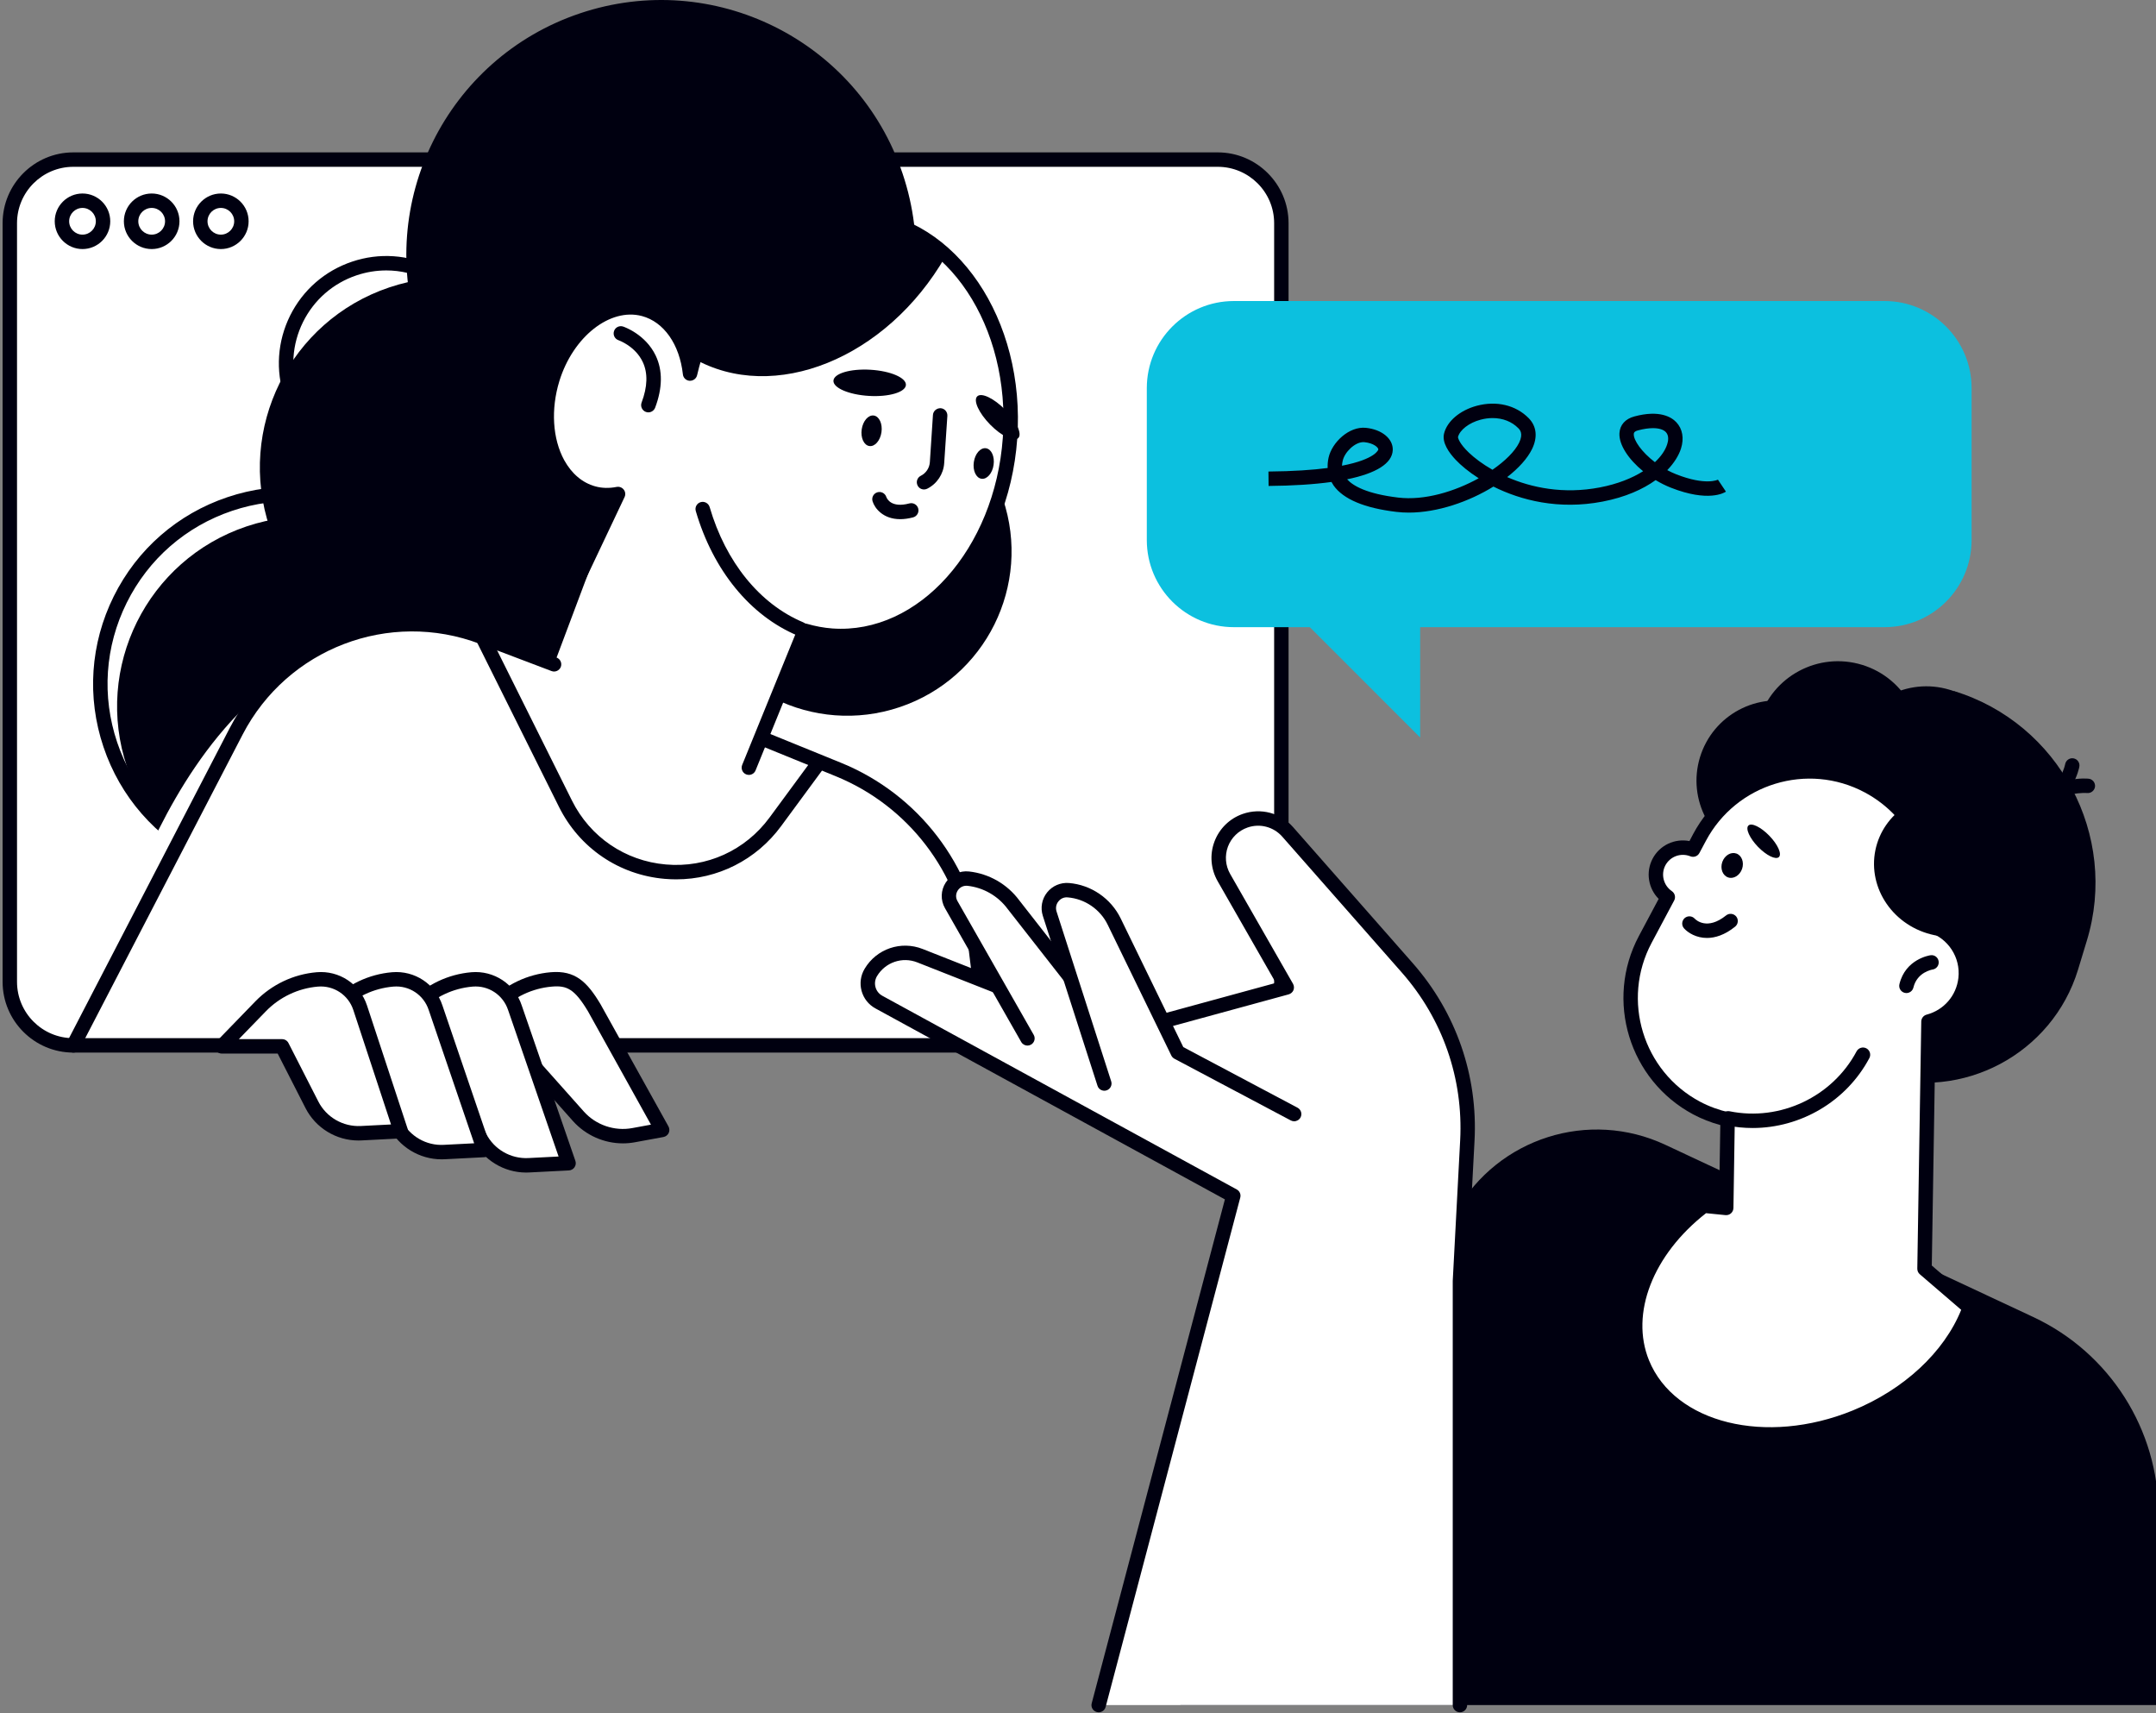 <?xml version="1.0" encoding="UTF-8" standalone="no"?>
<!DOCTYPE svg PUBLIC "-//W3C//DTD SVG 1.1//EN" "http://www.w3.org/Graphics/SVG/1.1/DTD/svg11.dtd">
<svg width="100%" height="100%" viewBox="0 0 1246 990" version="1.1" xmlns="http://www.w3.org/2000/svg" xmlns:xlink="http://www.w3.org/1999/xlink" xml:space="preserve" xmlns:serif="http://www.serif.com/" style="fill-rule:evenodd;clip-rule:evenodd;stroke-linejoin:round;stroke-miterlimit:2;">
    <rect x="0" y="0" width="1246" height="990" fill="#808080" stroke="none"/>
    <g transform="matrix(4.167,0,0,4.167,-18483.6,-0.962)">
        <path d="M4604.6,145.192L4445.88,145.192C4441.01,145.192 4437.07,141.244 4437.07,136.375L4437.07,31.178C4437.07,26.309 4441.01,22.361 4445.88,22.361L4604.6,22.361C4609.47,22.361 4613.42,26.309 4613.42,31.178L4613.42,136.375C4613.42,141.244 4609.47,145.192 4604.6,145.192Z" style="fill:white;fill-rule:nonzero;"/>
    </g>
    <g transform="matrix(4.167,0,0,4.167,-18483.6,-0.962)">
        <path d="M4445.88,23.362C4441.57,23.362 4438.07,26.868 4438.07,31.179L4438.07,136.375C4438.07,140.685 4441.57,144.192 4445.88,144.192L4604.6,144.192C4608.91,144.192 4612.42,140.685 4612.42,136.375L4612.42,31.179C4612.42,26.868 4608.91,23.362 4604.6,23.362L4445.88,23.362ZM4604.6,146.192L4445.88,146.192C4440.47,146.192 4436.07,141.788 4436.07,136.375L4436.07,31.179C4436.07,25.766 4440.47,21.362 4445.88,21.362L4604.6,21.362C4610.01,21.362 4614.42,25.766 4614.42,31.179L4614.42,136.375C4614.42,141.788 4610.01,146.192 4604.6,146.192Z" style="fill:rgb(0,0,16);fill-rule:nonzero;"/>
    </g>
    <g transform="matrix(4.167,0,0,4.167,-18483.6,-0.962)">
        <path d="M4447.15,29.064C4446.13,29.064 4445.3,29.895 4445.3,30.915C4445.3,31.936 4446.13,32.767 4447.15,32.767C4448.17,32.767 4449,31.936 4449,30.915C4449,29.895 4448.17,29.064 4447.15,29.064ZM4447.15,34.767C4445.03,34.767 4443.3,33.039 4443.3,30.915C4443.3,28.791 4445.03,27.064 4447.15,27.064C4449.27,27.064 4451,28.791 4451,30.915C4451,33.039 4449.27,34.767 4447.15,34.767Z" style="fill:rgb(0,0,16);fill-rule:nonzero;"/>
    </g>
    <g transform="matrix(4.167,0,0,4.167,-18483.6,-0.962)">
        <path d="M4456.75,29.064C4455.72,29.064 4454.89,29.895 4454.89,30.915C4454.89,31.936 4455.72,32.767 4456.75,32.767C4457.77,32.767 4458.6,31.936 4458.6,30.915C4458.6,29.895 4457.77,29.064 4456.75,29.064ZM4456.75,34.767C4454.62,34.767 4452.89,33.039 4452.89,30.915C4452.89,28.791 4454.62,27.064 4456.75,27.064C4458.87,27.064 4460.6,28.791 4460.6,30.915C4460.6,33.039 4458.87,34.767 4456.75,34.767Z" style="fill:rgb(0,0,16);fill-rule:nonzero;"/>
    </g>
    <g transform="matrix(4.167,0,0,4.167,-18483.6,-0.962)">
        <path d="M4466.34,29.064C4465.32,29.064 4464.49,29.895 4464.49,30.915C4464.49,31.936 4465.32,32.767 4466.34,32.767C4467.36,32.767 4468.19,31.936 4468.19,30.915C4468.19,29.895 4467.36,29.064 4466.34,29.064ZM4466.34,34.767C4464.22,34.767 4462.49,33.039 4462.49,30.915C4462.49,28.791 4464.22,27.064 4466.34,27.064C4468.46,27.064 4470.19,28.791 4470.19,30.915C4470.19,33.039 4468.46,34.767 4466.34,34.767Z" style="fill:rgb(0,0,16);fill-rule:nonzero;"/>
    </g>
    <g transform="matrix(4.167,0,0,4.167,-18483.6,-0.962)">
        <path d="M4507.3,145.327L4498.93,145.327L4504.33,139.769C4506.41,137.622 4509.2,136.3 4512.18,136.044C4514.83,135.817 4516.2,136.767 4518.13,139.971L4527.54,156.915L4523.57,157.645C4520.74,158.166 4517.84,157.17 4515.92,155.018L4507.3,145.327Z" style="fill:white;fill-rule:nonzero;"/>
    </g>
    <g transform="matrix(4.167,0,0,4.167,-18483.6,-0.962)">
        <path d="M4501.29,144.327L4507.29,144.327C4507.58,144.327 4507.85,144.449 4508.04,144.662L4516.67,154.352C4518.34,156.231 4520.92,157.118 4523.39,156.662L4525.99,156.183L4517.25,140.457C4515.39,137.359 4514.32,136.863 4512.26,137.04C4509.52,137.275 4506.96,138.492 4505.04,140.466L4501.29,144.327ZM4522.1,158.779C4519.49,158.779 4516.94,157.664 4515.17,155.682L4506.85,146.327L4498.93,146.327C4498.53,146.327 4498.17,146.087 4498.01,145.717C4497.85,145.346 4497.93,144.919 4498.21,144.631L4503.61,139.073C4505.86,136.754 4508.87,135.324 4512.09,135.048C4515.48,134.758 4517.13,136.374 4518.98,139.456L4528.42,156.43C4528.57,156.712 4528.59,157.052 4528.45,157.343C4528.31,157.634 4528.04,157.842 4527.72,157.899L4523.75,158.629C4523.2,158.729 4522.65,158.779 4522.1,158.779Z" style="fill:rgb(0,0,16);fill-rule:nonzero;"/>
    </g>
    <g transform="matrix(4.167,0,0,4.167,-18483.6,-0.962)">
        <path d="M4496.29,145.327L4487.93,145.327L4493.32,139.769C4495.41,137.622 4498.19,136.3 4501.17,136.044C4503.83,135.817 4506.29,137.442 4507.12,139.971L4514.56,161.533L4509.05,161.815C4506.2,161.962 4503.53,160.419 4502.23,157.877L4496.29,145.327Z" style="fill:white;fill-rule:nonzero;"/>
    </g>
    <g transform="matrix(4.167,0,0,4.167,-18483.6,-0.962)">
        <path d="M4490.29,144.327L4496.29,144.327C4496.68,144.327 4497.03,144.55 4497.2,144.899L4503.14,157.45C4504.24,159.61 4506.54,160.944 4509,160.816L4513.18,160.602L4506.18,140.298C4505.48,138.186 4503.46,136.856 4501.26,137.04C4498.52,137.275 4495.96,138.492 4494.04,140.466L4490.29,144.327ZM4508.68,162.825C4505.6,162.825 4502.75,161.095 4501.34,158.333L4495.66,146.327L4487.93,146.327C4487.53,146.327 4487.16,146.087 4487.01,145.717C4486.85,145.346 4486.93,144.919 4487.21,144.631L4492.6,139.073C4494.86,136.754 4497.87,135.324 4501.09,135.048C4504.22,134.785 4507.09,136.677 4508.07,139.659L4515.51,161.207C4515.61,161.504 4515.57,161.832 4515.39,162.093C4515.21,162.353 4514.93,162.515 4514.61,162.532L4509.1,162.814C4508.96,162.821 4508.82,162.825 4508.68,162.825Z" style="fill:rgb(0,0,16);fill-rule:nonzero;"/>
    </g>
    <g transform="matrix(4.167,0,0,4.167,-18483.6,-0.962)">
        <path d="M4485.29,145.327L4476.92,145.327L4482.32,139.769C4484.4,137.622 4487.19,136.3 4490.17,136.044C4492.82,135.817 4495.29,137.442 4496.12,139.971L4502.84,159.699L4497.33,159.982C4494.48,160.128 4491.81,158.586 4490.51,156.044L4485.29,145.327Z" style="fill:white;fill-rule:nonzero;"/>
    </g>
    <g transform="matrix(4.167,0,0,4.167,-18483.6,-0.962)">
        <path d="M4479.29,144.327L4485.29,144.327C4485.67,144.327 4486.02,144.545 4486.19,144.888L4491.41,155.605C4492.52,157.777 4494.82,159.127 4497.28,158.983L4501.47,158.769L4495.17,140.294C4494.48,138.186 4492.46,136.854 4490.26,137.04C4487.52,137.275 4484.95,138.492 4483.03,140.466L4479.29,144.327ZM4496.96,160.992C4493.88,160.992 4491.04,159.262 4489.62,156.499L4484.66,146.327L4476.92,146.327C4476.52,146.327 4476.16,146.087 4476,145.717C4475.84,145.346 4475.92,144.919 4476.21,144.631L4481.6,139.073C4483.85,136.754 4486.87,135.324 4490.09,135.048C4493.22,134.785 4496.09,136.677 4497.07,139.659L4503.79,159.378C4503.89,159.675 4503.85,160.002 4503.67,160.261C4503.49,160.52 4503.21,160.682 4502.89,160.699L4497.39,160.981C4497.24,160.988 4497.1,160.992 4496.96,160.992Z" style="fill:rgb(0,0,16);fill-rule:nonzero;"/>
    </g>
    <g transform="matrix(4.167,0,0,4.167,-18483.6,-0.962)">
        <path d="M4474.83,145.327L4466.47,145.327L4471.86,139.769C4473.95,137.622 4476.73,136.3 4479.72,136.044C4482.37,135.817 4484.83,137.442 4485.66,139.971L4491.3,157.09L4485.79,157.372C4482.94,157.518 4480.27,155.976 4478.97,153.434L4474.83,145.327Z" style="fill:white;fill-rule:nonzero;"/>
    </g>
    <g transform="matrix(4.167,0,0,4.167,-18483.6,-0.962)">
        <path d="M4468.83,144.327L4474.83,144.327C4475.21,144.327 4475.55,144.538 4475.72,144.872L4479.86,152.978C4480.98,155.167 4483.29,156.492 4485.74,156.373L4489.94,156.158L4484.71,140.284C4484.02,138.186 4481.99,136.856 4479.8,137.04C4477.06,137.275 4474.5,138.492 4472.58,140.466L4468.83,144.327ZM4485.42,158.382C4482.34,158.382 4479.49,156.651 4478.08,153.888L4474.22,146.327L4466.47,146.327C4466.07,146.327 4465.7,146.087 4465.55,145.717C4465.39,145.346 4465.47,144.919 4465.75,144.631L4471.14,139.073C4473.4,136.754 4476.41,135.324 4479.63,135.048C4482.75,134.779 4485.63,136.677 4486.61,139.659L4492.25,156.777C4492.35,157.073 4492.3,157.397 4492.12,157.655C4491.95,157.912 4491.66,158.072 4491.35,158.089L4485.84,158.371C4485.7,158.378 4485.56,158.382 4485.42,158.382Z" style="fill:rgb(0,0,16);fill-rule:nonzero;"/>
    </g>
    <g transform="matrix(4.167,0,0,4.167,-18483.6,-0.962)">
        <path d="M4531.63,83.966C4535.65,95.889 4548.57,102.3 4560.49,98.287C4572.41,94.274 4578.82,81.355 4574.81,69.433C4570.8,57.51 4557.88,51.098 4545.96,55.112C4534.03,59.125 4527.62,72.044 4531.63,83.966Z" style="fill:rgb(0,0,16);fill-rule:nonzero;"/>
    </g>
    <g transform="matrix(4.167,0,0,4.167,-18483.6,-0.962)">
        <path d="M4473.13,73.455C4477.77,87.243 4492.71,94.657 4506.5,90.016C4520.29,85.375 4527.7,70.436 4523.06,56.649C4518.42,42.861 4503.48,35.446 4489.69,40.087C4475.91,44.728 4468.49,59.668 4473.13,73.455Z" style="fill:rgb(0,0,16);fill-rule:nonzero;"/>
    </g>
    <g transform="matrix(4.167,0,0,4.167,-18483.6,-0.962)">
        <path d="M4453.33,106.599C4457.97,120.387 4472.91,127.802 4486.7,123.16C4500.48,118.519 4507.9,103.58 4503.26,89.793C4498.62,76.006 4483.68,68.591 4469.89,73.232C4456.1,77.873 4448.69,92.812 4453.33,106.599Z" style="fill:rgb(0,0,16);fill-rule:nonzero;"/>
    </g>
    <g transform="matrix(4.167,0,0,4.167,-18483.6,-0.962)">
        <path d="M4451.96,103.171C4454.12,109.586 4458.65,114.776 4464.71,117.785C4470.77,120.796 4477.65,121.263 4484.06,119.103C4490.47,116.943 4495.67,112.416 4498.67,106.352C4501.68,100.289 4502.15,93.417 4499.99,87.002C4497.83,80.587 4493.3,75.397 4487.24,72.388C4481.18,69.378 4474.31,68.91 4467.89,71.07C4461.48,73.23 4456.29,77.757 4453.28,83.821C4450.27,89.884 4449.8,96.756 4451.96,103.171ZM4475.95,122.441C4471.79,122.441 4467.66,121.48 4463.82,119.577C4457.28,116.33 4452.39,110.73 4450.06,103.809C4447.73,96.888 4448.24,89.473 4451.48,82.932C4454.73,76.39 4460.33,71.504 4467.25,69.174C4474.17,66.846 4481.59,67.35 4488.13,70.596C4494.67,73.843 4499.56,79.443 4501.89,86.364C4504.22,93.285 4503.71,100.7 4500.47,107.241C4497.22,113.783 4491.62,118.669 4484.7,120.998C4481.83,121.963 4478.89,122.441 4475.95,122.441Z" style="fill:rgb(0,0,16);fill-rule:nonzero;"/>
    </g>
    <g transform="matrix(4.167,0,0,4.167,-18483.6,-0.962)">
        <path d="M4489.29,37.731C4487.9,37.731 4486.51,37.956 4485.16,38.41C4481.9,39.509 4479.26,41.811 4477.73,44.893C4476.21,47.975 4475.97,51.469 4477.07,54.73C4478.16,57.991 4480.46,60.63 4483.55,62.16C4486.63,63.691 4490.12,63.928 4493.38,62.83C4496.65,61.732 4499.28,59.43 4500.81,56.348C4502.34,53.266 4502.58,49.772 4501.48,46.511C4500.39,43.249 4498.08,40.611 4495,39.08C4493.19,38.184 4491.25,37.731 4489.29,37.731ZM4489.26,65.511C4487,65.511 4484.75,64.988 4482.66,63.951C4479.1,62.184 4476.44,59.136 4475.17,55.368C4473.9,51.601 4474.18,47.565 4475.94,44.004C4477.71,40.444 4480.76,37.783 4484.53,36.516C4488.29,35.246 4492.33,35.522 4495.89,37.289C4499.45,39.057 4502.11,42.105 4503.38,45.872C4504.65,49.64 4504.37,53.676 4502.6,57.237C4500.84,60.797 4497.79,63.457 4494.02,64.725C4492.46,65.25 4490.86,65.511 4489.26,65.511Z" style="fill:rgb(0,0,16);fill-rule:nonzero;"/>
    </g>
    <g transform="matrix(4.167,0,0,4.167,-18483.6,-0.962)">
        <path d="M4493.92,46.848C4500.14,65.343 4520.18,75.289 4538.68,69.063C4557.17,62.838 4567.12,42.798 4560.89,24.302C4554.67,5.807 4534.63,-4.139 4516.13,2.087C4497.64,8.312 4487.69,28.352 4493.92,46.848Z" style="fill:rgb(0,0,16);fill-rule:nonzero;"/>
    </g>
    <g transform="matrix(4.167,0,0,4.167,-18483.6,-0.962)">
        <path d="M4491.25,98.587C4495.26,110.509 4508.18,116.921 4520.1,112.907C4532.03,108.894 4538.44,95.976 4534.43,84.053C4530.41,72.13 4517.49,65.718 4505.57,69.732C4493.65,73.745 4487.24,86.664 4491.25,98.587Z" style="fill:rgb(0,0,16);fill-rule:nonzero;"/>
    </g>
    <g transform="matrix(4.167,0,0,4.167,-18483.6,-0.962)">
        <path d="M4452.47,127.115C4453.57,127.325 4467.43,72.245 4512.55,92.35L4521.42,68.733C4520.28,68.959 4519.12,68.948 4517.99,68.635C4512.71,67.172 4510.11,59.998 4512.34,52.773C4514.39,46.1 4520.07,41.766 4525.01,43.093C4528.58,44.052 4530.92,47.611 4531.41,52.035C4534.44,38.939 4544.29,29.617 4555.24,30.398C4567.73,31.289 4576.93,44.99 4575.79,61.001C4574.65,77.011 4563.6,89.268 4551.1,88.377C4549.8,88.283 4548.53,88.043 4547.3,87.682L4539.57,106.685L4550.91,114.362L4555.84,118.117L4452.47,127.115Z" style="fill:white;fill-rule:nonzero;"/>
    </g>
    <g transform="matrix(4.167,0,0,4.167,-18483.6,-0.962)">
        <path d="M4531.28,49.552C4531.47,49.673 4531.66,49.798 4531.86,49.912C4543.01,56.287 4558.67,49.962 4566.84,35.785C4566.93,35.625 4567.02,35.463 4567.11,35.302C4563.73,32.157 4559.6,30.173 4555.05,29.843C4544.48,29.074 4534.94,37.437 4531.28,49.552Z" style="fill:rgb(0,0,16);fill-rule:nonzero;"/>
    </g>
    <g transform="matrix(4.167,0,0,4.167,-18483.6,-0.962)">
        <path d="M4546.7,88.439C4546.57,88.439 4546.44,88.414 4546.31,88.361C4539.76,85.611 4534.61,79.322 4532.21,71.106C4532.05,70.575 4532.35,70.02 4532.88,69.864C4533.41,69.707 4533.97,70.012 4534.13,70.543C4536.36,78.178 4541.09,84 4547.09,86.517C4547.6,86.73 4547.84,87.316 4547.62,87.825C4547.46,88.208 4547.09,88.439 4546.7,88.439Z" style="fill:rgb(0,0,16);fill-rule:nonzero;"/>
    </g>
    <g transform="matrix(4.167,0,0,4.167,-18483.6,-0.962)">
        <path d="M4571.24,55.194C4570.66,55.761 4571.47,57.516 4573.04,59.113C4574.61,60.711 4576.35,61.546 4576.93,60.979C4577.5,60.411 4576.7,58.656 4575.13,57.059C4573.56,55.462 4571.82,54.626 4571.24,55.194Z" style="fill:rgb(0,0,16);fill-rule:nonzero;"/>
    </g>
    <g transform="matrix(4.167,0,0,4.167,-18483.6,-0.962)">
        <path d="M4551.3,53.017C4551.24,54.019 4553.44,54.965 4556.22,55.13C4558.99,55.296 4561.29,54.618 4561.35,53.616C4561.41,52.615 4559.21,51.669 4556.43,51.503C4553.66,51.338 4551.36,52.015 4551.3,53.017Z" style="fill:rgb(0,0,16);fill-rule:nonzero;"/>
    </g>
    <g transform="matrix(4.167,0,0,4.167,-18483.6,-0.962)">
        <path d="M4563.86,68.104C4563.49,68.104 4563.14,67.902 4562.97,67.552C4562.72,67.059 4562.92,66.457 4563.41,66.21C4564.14,65.843 4564.61,65.139 4564.67,64.324L4565.1,57.768C4565.14,57.217 4565.62,56.817 4566.17,56.836C4566.72,56.873 4567.13,57.35 4567.1,57.901L4566.66,64.457C4566.56,65.963 4565.66,67.32 4564.31,67.997C4564.17,68.07 4564.01,68.104 4563.86,68.104Z" style="fill:rgb(0,0,16);fill-rule:nonzero;"/>
    </g>
    <g transform="matrix(4.167,0,0,4.167,-18483.6,-0.962)">
        <path d="M4560.56,72.223C4558.19,72.223 4557.03,70.722 4556.73,69.756C4556.56,69.23 4556.85,68.668 4557.38,68.501C4557.9,68.336 4558.46,68.622 4558.63,69.14C4558.73,69.412 4559.34,70.7 4561.83,70.039C4562.37,69.895 4562.92,70.216 4563.06,70.75C4563.2,71.284 4562.88,71.831 4562.35,71.973C4561.69,72.147 4561.09,72.223 4560.56,72.223Z" style="fill:rgb(0,0,16);fill-rule:nonzero;"/>
    </g>
    <g transform="matrix(4.167,0,0,4.167,-18483.6,-0.962)">
        <path d="M4525.63,57.413C4525.51,57.413 4525.39,57.393 4525.28,57.349C4524.76,57.154 4524.5,56.576 4524.69,56.06C4525.52,53.863 4525.58,51.966 4524.85,50.423C4523.82,48.231 4521.52,47.416 4521.49,47.408C4520.97,47.229 4520.69,46.662 4520.87,46.141C4521.04,45.619 4521.61,45.34 4522.13,45.513C4522.26,45.555 4525.24,46.582 4526.65,49.545C4527.63,51.602 4527.6,54.031 4526.57,56.767C4526.41,57.167 4526.03,57.413 4525.63,57.413Z" style="fill:rgb(0,0,16);fill-rule:nonzero;"/>
    </g>
    <g transform="matrix(4.167,0,0,4.167,-18483.6,-0.962)">
        <path d="M4570.77,64.304C4570.6,65.472 4571.07,66.508 4571.83,66.618C4572.59,66.729 4573.34,65.872 4573.51,64.704C4573.68,63.536 4573.21,62.499 4572.45,62.389C4571.69,62.279 4570.94,63.136 4570.77,64.304Z" style="fill:rgb(0,0,16);fill-rule:nonzero;"/>
    </g>
    <g transform="matrix(4.167,0,0,4.167,-18483.6,-0.962)">
        <path d="M4555.22,59.767C4555.05,60.935 4555.52,61.971 4556.28,62.081C4557.04,62.192 4557.79,61.334 4557.96,60.166C4558.13,58.999 4557.65,57.962 4556.9,57.852C4556.14,57.741 4555.39,58.599 4555.22,59.767Z" style="fill:rgb(0,0,16);fill-rule:nonzero;"/>
    </g>
    <g transform="matrix(4.167,0,0,4.167,-18483.6,-0.962)">
        <path d="M4539.57,107.685C4539.45,107.685 4539.32,107.662 4539.19,107.611C4538.68,107.403 4538.44,106.82 4538.64,106.308L4546.38,87.305C4546.57,86.828 4547.09,86.573 4547.59,86.723C4548.78,87.073 4549.98,87.294 4551.17,87.38C4563.08,88.217 4573.69,76.364 4574.79,60.93C4575.89,45.495 4567.09,32.246 4555.17,31.395C4544.94,30.656 4535.35,39.441 4532.39,52.261C4532.28,52.736 4531.84,53.053 4531.35,53.033C4530.87,53.005 4530.47,52.63 4530.42,52.145C4529.96,47.973 4527.78,44.874 4524.75,44.059C4520.33,42.874 4515.19,46.911 4513.29,53.068C4512.09,56.971 4512.34,61.073 4513.96,64.04C4515,65.923 4516.48,67.179 4518.26,67.671C4519.19,67.93 4520.19,67.956 4521.23,67.751C4521.6,67.68 4521.98,67.821 4522.21,68.118C4522.45,68.416 4522.49,68.82 4522.33,69.16L4511.89,91.205C4511.77,91.461 4511.55,91.653 4511.28,91.735C4511.01,91.819 4510.71,91.78 4510.47,91.635C4507.39,89.78 4501.26,87.907 4492.75,86.222C4484.32,84.557 4475.85,88.162 4471.16,95.422C4470.86,95.887 4470.24,96.02 4469.78,95.72C4469.32,95.421 4469.18,94.802 4469.48,94.338C4474.61,86.385 4483.9,82.427 4493.14,84.261C4501.2,85.858 4507.05,87.579 4510.54,89.385L4519.77,69.887C4519.07,69.879 4518.39,69.782 4517.72,69.599C4515.41,68.959 4513.51,67.369 4512.21,65C4510.33,61.57 4510.02,56.888 4511.38,52.478C4513.59,45.306 4519.82,40.66 4525.27,42.127C4528.07,42.88 4530.28,45.073 4531.49,48.143C4535.55,36.388 4545.11,28.658 4555.31,29.401C4568.33,30.329 4577.97,44.537 4576.79,61.073C4575.61,77.606 4564.07,90.296 4551.03,89.374C4549.99,89.3 4548.94,89.133 4547.9,88.877L4540.5,107.062C4540.34,107.45 4539.97,107.685 4539.57,107.685Z" style="fill:rgb(0,0,16);fill-rule:nonzero;"/>
    </g>
    <g transform="matrix(4.167,0,0,4.167,-18483.6,-0.962)">
        <path d="M4445.88,145.192L4468.47,101.628C4474.89,89.239 4489.58,83.63 4502.62,88.582L4512.55,92.35L4445.88,145.192Z" style="fill:white;fill-rule:nonzero;"/>
    </g>
    <g transform="matrix(4.167,0,0,4.167,-18483.6,-0.962)">
        <path d="M4445.88,146.192C4445.73,146.192 4445.57,146.156 4445.42,146.08C4444.93,145.826 4444.74,145.222 4445,144.732L4467.58,101.168C4474.24,88.326 4489.46,82.511 4502.98,87.648L4512.91,91.415C4513.42,91.611 4513.68,92.189 4513.49,92.704C4513.29,93.22 4512.71,93.483 4512.2,93.284L4502.27,89.517C4489.7,84.744 4475.55,90.148 4469.36,102.088L4446.77,145.652C4446.59,145.996 4446.25,146.192 4445.88,146.192Z" style="fill:rgb(0,0,16);fill-rule:nonzero;"/>
    </g>
    <g transform="matrix(4.167,0,0,4.167,-18483.6,-0.962)">
        <path d="M4541.92,102.839L4551.99,106.94C4562.4,111.183 4569.7,120.731 4571.07,131.893L4572.52,143.741L4541.92,102.839Z" style="fill:white;fill-rule:nonzero;"/>
    </g>
    <g transform="matrix(4.167,0,0,4.167,-18483.6,-0.962)">
        <path d="M4572.51,144.742C4572.02,144.742 4571.58,144.37 4571.52,143.863L4570.07,132.014C4568.76,121.222 4561.68,111.97 4551.61,107.866L4541.54,103.764C4541.03,103.556 4540.79,102.972 4541,102.462C4541.2,101.949 4541.79,101.7 4542.3,101.913L4552.37,106.014C4563.11,110.39 4570.65,120.261 4572.06,131.772L4573.51,143.621C4573.58,144.169 4573.19,144.668 4572.64,144.734C4572.6,144.74 4572.55,144.742 4572.51,144.742Z" style="fill:rgb(0,0,16);fill-rule:nonzero;"/>
    </g>
    <g transform="matrix(4.167,0,0,4.167,-18483.6,-0.962)">
        <path d="M4735.07,236.67L4735.07,210.135C4735.07,198.451 4728.3,187.822 4717.72,182.869L4666.67,158.977C4656.09,154.025 4643.48,158.028 4637.69,168.176L4599.39,236.67L4735.07,236.67Z" style="fill:rgb(0,0,16);fill-rule:nonzero;"/>
    </g>
    <g transform="matrix(4.167,0,0,4.167,-18483.6,-0.962)">
        <path d="M4638.19,236.67L4638.19,177.85L4639.22,158.408C4639.68,149.643 4636.69,141.046 4630.9,134.457L4614.3,115.591C4612.83,113.921 4610.5,113.307 4608.4,114.038C4605.17,115.163 4603.75,118.947 4605.45,121.917L4614.17,137.152L4590.71,143.558L4563.3,132.755C4560.77,131.756 4557.88,132.738 4556.48,135.074C4555.62,136.516 4556.13,138.386 4557.6,139.191L4606.75,166.046L4588.08,236.67L4638.19,236.67Z" style="fill:white;fill-rule:nonzero;"/>
    </g>
    <g transform="matrix(4.167,0,0,4.167,-18483.6,-0.962)">
        <path d="M4588.08,237.671C4588,237.671 4587.91,237.66 4587.83,237.637C4587.29,237.496 4586.97,236.949 4587.12,236.415L4605.59,166.548L4557.13,140.069C4556.17,139.548 4555.49,138.682 4555.2,137.634C4554.92,136.585 4555.07,135.494 4555.63,134.561C4557.28,131.794 4560.67,130.642 4563.67,131.824L4590.77,142.506L4612.66,136.528L4604.58,122.414C4603.63,120.739 4603.46,118.743 4604.14,116.935C4604.82,115.128 4606.25,113.727 4608.07,113.094C4610.57,112.226 4613.31,112.945 4615.05,114.93L4631.65,133.797C4637.65,140.623 4640.7,149.383 4640.21,158.46L4639.18,177.903L4639.19,236.671C4639.19,237.223 4638.74,237.671 4638.19,237.671C4637.63,237.671 4637.19,237.223 4637.19,236.671L4637.19,177.85L4638.22,158.354C4638.67,149.802 4635.8,141.55 4630.15,135.117L4613.55,116.251C4612.34,114.881 4610.45,114.382 4608.73,114.982C4607.47,115.421 4606.48,116.387 4606.01,117.637C4605.55,118.885 4605.66,120.263 4606.32,121.42L4615.04,136.655C4615.19,136.924 4615.21,137.249 4615.1,137.534C4614.98,137.82 4614.73,138.035 4614.44,138.117L4590.98,144.523C4590.77,144.581 4590.55,144.568 4590.35,144.489L4562.93,133.685C4560.85,132.861 4558.5,133.664 4557.34,135.589C4557.07,136.05 4556.99,136.59 4557.13,137.109C4557.27,137.628 4557.61,138.055 4558.08,138.313L4607.23,165.168C4607.64,165.388 4607.84,165.856 4607.72,166.302L4589.05,236.927C4588.93,237.375 4588.53,237.671 4588.08,237.671Z" style="fill:rgb(0,0,16);fill-rule:nonzero;"/>
    </g>
    <g transform="matrix(4.167,0,0,4.167,-18483.6,-0.962)">
        <path d="M4578.2,144.22L4567.63,125.675C4566.66,123.96 4568.03,121.861 4569.99,122.071C4572.5,122.34 4574.77,123.646 4576.26,125.672L4589.21,142.231L4578.2,144.22Z" style="fill:white;fill-rule:nonzero;"/>
    </g>
    <g transform="matrix(4.167,0,0,4.167,-18483.6,-0.962)">
        <path d="M4578.21,145.22C4577.86,145.22 4577.52,145.038 4577.34,144.715L4566.77,126.17C4566.13,125.049 4566.17,123.682 4566.88,122.603C4567.58,121.524 4568.82,120.934 4570.1,121.077C4572.87,121.376 4575.41,122.834 4577.07,125.079L4590,141.614C4590.34,142.049 4590.27,142.678 4589.83,143.018C4589.4,143.357 4588.77,143.281 4588.43,142.846L4575.47,126.288C4574.13,124.47 4572.1,123.304 4569.89,123.065C4569.35,123.009 4568.85,123.244 4568.55,123.699C4568.25,124.154 4568.23,124.707 4568.5,125.179L4579.07,143.724C4579.35,144.204 4579.18,144.815 4578.7,145.089C4578.54,145.178 4578.37,145.22 4578.21,145.22Z" style="fill:rgb(0,0,16);fill-rule:nonzero;"/>
    </g>
    <g transform="matrix(4.167,0,0,4.167,-18483.6,-0.962)">
        <path d="M4615.19,154.715L4599.06,146.16L4590.24,128.031C4589.04,125.556 4586.62,123.899 4583.87,123.672C4582.1,123.525 4580.75,125.229 4581.29,126.925L4588.87,150.481L4615.19,154.715Z" style="fill:white;fill-rule:nonzero;"/>
    </g>
    <g transform="matrix(4.167,0,0,4.167,-18483.6,-0.962)">
        <path d="M4615.19,155.716C4615.04,155.716 4614.88,155.679 4614.73,155.599L4598.59,147.044C4598.41,146.944 4598.25,146.788 4598.16,146.597L4589.34,128.469C4588.3,126.322 4586.17,124.866 4583.79,124.669C4583.28,124.622 4582.81,124.831 4582.5,125.229C4582.18,125.628 4582.09,126.135 4582.24,126.619L4589.82,150.175C4589.99,150.701 4589.7,151.264 4589.17,151.433C4588.65,151.599 4588.08,151.312 4587.92,150.788L4580.34,127.231C4579.98,126.116 4580.2,124.903 4580.93,123.986C4581.66,123.069 4582.79,122.585 4583.96,122.675C4587.04,122.93 4589.79,124.815 4591.14,127.594L4599.82,145.429L4615.66,153.832C4616.15,154.091 4616.34,154.696 4616.08,155.184C4615.9,155.522 4615.55,155.716 4615.19,155.716Z" style="fill:rgb(0,0,16);fill-rule:nonzero;"/>
    </g>
    <g transform="matrix(4.167,0,0,4.167,-18483.6,-0.962)">
        <path d="M4686.12,146.324L4696.25,149.419C4707.91,152.977 4720.35,146.353 4723.91,134.701L4725.13,130.684C4729.59,116.094 4721.29,100.511 4706.7,96.057L4704.37,99.735C4695.22,96.943 4685.46,102.141 4682.66,111.287L4677.12,129.429C4674.95,136.548 4679,144.151 4686.12,146.324Z" style="fill:rgb(0,0,16);fill-rule:nonzero;"/>
    </g>
    <g transform="matrix(4.167,0,0,4.167,-18483.6,-0.962)">
        <path d="M4723.13,125.849C4722.7,138.743 4711.22,148.848 4697.5,148.421C4683.77,147.993 4672.98,137.195 4673.41,124.301C4673.84,111.408 4685.32,101.303 4699.04,101.73C4712.77,102.157 4723.56,112.956 4723.13,125.849Z" style="fill:rgb(0,0,16);fill-rule:nonzero;"/>
    </g>
    <g transform="matrix(4.167,0,0,4.167,-18483.6,-0.962)">
        <path d="M4675.17,164.564C4682.57,162.999 4689.01,157.75 4691.75,150.106L4694.27,143.07L4675.62,136.351L4675.17,164.564Z" style="fill:rgb(0,0,16);fill-rule:nonzero;"/>
    </g>
    <g transform="matrix(4.167,0,0,4.167,-18483.6,-0.962)">
        <path d="M4704.48,128.541C4706.17,120.746 4703.04,112.38 4696.44,108.452C4692.33,106.004 4687.69,105.771 4683.61,107.375C4685.78,107.623 4691.84,108.67 4692.96,112.704C4694.35,117.637 4694.37,127.009 4704.48,128.541Z" style="fill:rgb(0,0,16);fill-rule:nonzero;"/>
    </g>
    <g transform="matrix(4.167,0,0,4.167,-18483.6,-0.962)">
        <path d="M4671.48,105.234C4669.69,111.109 4673,117.325 4678.87,119.118C4684.75,120.912 4690.96,117.603 4692.76,111.729C4694.55,105.854 4691.24,99.638 4685.37,97.845C4679.49,96.052 4673.28,99.36 4671.48,105.234Z" style="fill:rgb(0,0,16);fill-rule:nonzero;"/>
    </g>
    <g transform="matrix(4.167,0,0,4.167,-18483.6,-0.962)">
        <path d="M4709.93,100.647C4720.99,105.621 4727.01,117.973 4723.83,129.902C4720.71,130.833 4717.25,130.884 4713.84,129.845C4704.99,127.143 4699.91,118.13 4702.48,109.713C4703.7,105.704 4706.44,102.556 4709.93,100.647Z" style="fill:rgb(0,0,16);fill-rule:nonzero;"/>
    </g>
    <g transform="matrix(4.167,0,0,4.167,-18483.6,-0.962)">
        <path d="M4692.24,103.276C4690.45,109.151 4693.76,115.366 4699.63,117.16C4705.5,118.953 4711.72,115.645 4713.51,109.771C4715.31,103.896 4712,97.68 4706.13,95.887C4700.25,94.093 4694.03,97.402 4692.24,103.276Z" style="fill:rgb(0,0,16);fill-rule:nonzero;"/>
    </g>
    <g transform="matrix(4.167,0,0,4.167,-18483.6,-0.962)">
        <path d="M4679.68,100.022C4677.83,106.064 4681.23,112.457 4687.28,114.302C4693.32,116.146 4699.71,112.743 4701.56,106.701C4703.4,100.66 4700,94.267 4693.96,92.422C4687.91,90.578 4681.52,93.98 4679.68,100.022Z" style="fill:rgb(0,0,16);fill-rule:nonzero;"/>
    </g>
    <g transform="matrix(4.167,0,0,4.167,-18483.6,-0.962)">
        <path d="M4719.14,112.859C4718.96,112.859 4718.77,112.808 4718.61,112.702C4718.14,112.405 4718.01,111.787 4718.3,111.321C4720.57,107.775 4725.18,108.192 4725.37,108.211C4725.92,108.265 4726.32,108.756 4726.27,109.304C4726.21,109.853 4725.72,110.243 4725.18,110.201C4725.13,110.196 4721.58,109.904 4719.99,112.397C4719.8,112.696 4719.47,112.859 4719.14,112.859Z" style="fill:rgb(0,0,16);fill-rule:nonzero;"/>
    </g>
    <g transform="matrix(4.167,0,0,4.167,-18483.6,-0.962)">
        <path d="M4718.79,112.469C4718.36,112.469 4717.96,112.18 4717.83,111.738C4717.68,111.207 4717.99,110.655 4718.52,110.506C4721.4,109.698 4722.13,106.218 4722.13,106.182C4722.24,105.64 4722.77,105.285 4723.31,105.396C4723.85,105.503 4724.2,106.029 4724.09,106.571C4724.06,106.763 4723.11,111.297 4719.06,112.431C4718.97,112.457 4718.88,112.469 4718.79,112.469Z" style="fill:rgb(0,0,16);fill-rule:nonzero;"/>
    </g>
    <g transform="matrix(4.167,0,0,4.167,-18483.6,-0.962)">
        <path d="M4672.03,167.424L4675.12,167.735L4675.31,155.464C4673.85,155.131 4672.41,154.621 4671.02,153.884C4662.6,149.399 4659.4,138.933 4663.89,130.508L4667.01,124.631C4665.46,123.569 4664.89,121.497 4665.79,119.783C4666.69,118.053 4668.75,117.337 4670.52,118.046L4671.42,116.361C4675.9,107.935 4686.37,104.74 4694.79,109.224C4701.9,113.007 4705.28,121.045 4703.48,128.525C4706.6,129.502 4708.69,132.578 4708.31,135.948C4707.98,138.886 4705.87,141.182 4703.17,141.895L4702.62,176.173L4708.9,181.562C4706.66,187.73 4700.92,193.535 4693.03,196.751C4680.48,201.861 4667.26,198.5 4663.49,189.244C4660.54,182.005 4664.27,173.316 4672.03,167.424Z" style="fill:white;fill-rule:nonzero;"/>
    </g>
    <g transform="matrix(4.167,0,0,4.167,-18483.6,-0.962)">
        <path d="M4672.32,168.459C4664.95,174.216 4661.77,182.376 4664.41,188.867C4667.97,197.596 4680.64,200.718 4692.65,195.826C4699.75,192.932 4705.33,187.747 4707.71,181.862L4701.97,176.931C4701.74,176.738 4701.62,176.454 4701.62,176.157L4702.17,141.88C4702.18,141.431 4702.48,141.043 4702.91,140.929C4705.31,140.295 4707.04,138.296 4707.32,135.836C4707.64,133.004 4705.9,130.33 4703.18,129.479C4702.68,129.322 4702.38,128.803 4702.51,128.291C4704.25,121.077 4700.88,113.599 4694.32,110.107C4686.4,105.887 4676.52,108.905 4672.3,116.831L4671.4,118.516C4671.16,118.968 4670.62,119.163 4670.15,118.975C4668.82,118.443 4667.33,118.99 4666.67,120.246C4666.03,121.483 4666.42,123.013 4667.58,123.805C4668,124.093 4668.14,124.651 4667.9,125.101L4664.77,130.977C4660.55,138.903 4663.57,148.783 4671.49,153.001C4672.73,153.658 4674.09,154.159 4675.54,154.489C4676,154.594 4676.32,155.007 4676.31,155.479L4676.12,167.75C4676.11,168.03 4675.99,168.295 4675.78,168.481C4675.57,168.667 4675.3,168.755 4675.02,168.729L4672.32,168.459ZM4681.27,200.126C4672.68,200.126 4665.29,196.323 4662.56,189.621C4659.53,182.191 4663.1,172.951 4671.42,166.627C4671.62,166.474 4671.88,166.407 4672.13,166.429L4674.13,166.631L4674.3,156.241C4672.97,155.88 4671.72,155.386 4670.55,154.766C4661.66,150.03 4658.27,138.937 4663,130.038L4665.75,124.878C4664.31,123.429 4663.93,121.183 4664.9,119.32C4665.89,117.425 4667.98,116.463 4670.02,116.86L4670.53,115.891C4675.27,106.993 4686.36,103.608 4695.26,108.342C4702.37,112.124 4706.13,120.068 4704.64,127.895C4707.77,129.29 4709.7,132.586 4709.31,136.06C4708.96,139.09 4706.98,141.595 4704.16,142.632L4703.63,175.72L4709.55,180.804C4709.86,181.074 4709.98,181.512 4709.84,181.903C4707.42,188.573 4701.28,194.47 4693.41,197.678C4689.33,199.339 4685.17,200.126 4681.27,200.126Z" style="fill:rgb(0,0,16);fill-rule:nonzero;"/>
    </g>
    <g transform="matrix(4.167,0,0,4.167,-18483.6,-0.962)">
        <path d="M4700.11,137.936C4700.03,137.936 4699.96,137.928 4699.88,137.909C4699.34,137.779 4699.01,137.239 4699.14,136.702C4699.98,133.22 4703.31,132.713 4703.45,132.693C4704,132.605 4704.51,132.997 4704.58,133.545C4704.66,134.09 4704.28,134.594 4703.74,134.673C4703.64,134.689 4701.6,135.038 4701.08,137.171C4700.97,137.629 4700.56,137.936 4700.11,137.936Z" style="fill:rgb(0,0,16);fill-rule:nonzero;"/>
    </g>
    <g transform="matrix(4.167,0,0,4.167,-18483.6,-0.962)">
        <path d="M4672.45,130.295C4670.97,130.295 4669.83,129.589 4669.27,128.967C4668.9,128.557 4668.94,127.925 4669.34,127.554C4669.75,127.186 4670.38,127.217 4670.75,127.619C4670.92,127.802 4672.48,129.277 4675.1,127.172C4675.53,126.826 4676.16,126.894 4676.51,127.325C4676.85,127.756 4676.78,128.385 4676.35,128.73C4674.91,129.888 4673.58,130.295 4672.45,130.295Z" style="fill:rgb(0,0,16);fill-rule:nonzero;"/>
    </g>
    <g transform="matrix(4.167,0,0,4.167,-18483.6,-0.962)">
        <path d="M4674.57,119.77C4674.26,120.686 4674.62,121.639 4675.38,121.9C4676.13,122.16 4677,121.63 4677.32,120.714C4677.63,119.798 4677.27,118.845 4676.52,118.584C4675.76,118.323 4674.89,118.854 4674.57,119.77Z" style="fill:rgb(0,0,16);fill-rule:nonzero;"/>
    </g>
    <g transform="matrix(4.167,0,0,4.167,-18483.6,-0.962)">
        <path d="M4678.2,114.705C4677.76,115.127 4678.36,116.447 4679.52,117.653C4680.69,118.859 4681.99,119.495 4682.43,119.073C4682.86,118.651 4682.27,117.331 4681.1,116.125C4679.93,114.919 4678.63,114.283 4678.2,114.705Z" style="fill:rgb(0,0,16);fill-rule:nonzero;"/>
    </g>
    <g transform="matrix(4.167,0,0,4.167,-18483.6,-0.962)">
        <path d="M4699.91,112.065C4707.04,114.509 4711.47,121.808 4710.19,129.373C4708.31,130.129 4706.17,130.359 4704,129.911C4698.37,128.747 4694.71,123.461 4695.81,118.104C4696.34,115.553 4697.86,113.447 4699.91,112.065Z" style="fill:rgb(0,0,16);fill-rule:nonzero;"/>
    </g>
    <g transform="matrix(4.167,0,0,4.167,-18483.6,-0.962)">
        <path d="M4678.78,156.649C4677.59,156.649 4676.38,156.532 4675.19,156.288C4674.65,156.179 4674.3,155.65 4674.41,155.109C4674.52,154.567 4675.05,154.22 4675.59,154.329C4682.59,155.752 4689.84,152.338 4693.2,146.017C4693.46,145.531 4694.07,145.345 4694.56,145.604C4695.04,145.864 4695.23,146.47 4694.97,146.957C4691.77,152.975 4685.43,156.649 4678.78,156.649Z" style="fill:rgb(0,0,16);fill-rule:nonzero;"/>
    </g>
    <g transform="matrix(4.167,0,0,4.167,-18483.6,-0.962)">
        <path d="M4529.49,122.169C4528.96,122.169 4528.43,122.145 4527.89,122.099C4521.55,121.552 4516.08,117.824 4513.24,112.13L4501.73,89.029C4501.48,88.533 4501.68,87.934 4502.18,87.687C4502.67,87.439 4503.27,87.643 4503.52,88.136L4515.03,111.237C4517.55,116.303 4522.42,119.619 4528.06,120.106C4533.71,120.603 4539.07,118.164 4542.43,113.606L4548.1,105.904C4548.43,105.46 4549.05,105.366 4549.5,105.691C4549.94,106.019 4550.04,106.645 4549.71,107.09L4544.04,114.792C4540.59,119.482 4535.23,122.169 4529.49,122.169Z" style="fill:rgb(0,0,16);fill-rule:nonzero;"/>
    </g>
    <g transform="matrix(4.167,0,0,4.167,-18483.6,-0.962)">
        <path d="M4697.07,87.2L4606.84,87.2C4600.17,87.2 4594.76,81.791 4594.76,75.118L4594.76,54.056C4594.76,47.384 4600.17,41.974 4606.84,41.974L4697.07,41.974C4703.74,41.974 4709.15,47.384 4709.15,54.056L4709.15,75.118C4709.15,81.791 4703.74,87.2 4697.07,87.2Z" style="fill:rgb(12,192,223);fill-rule:nonzero;"/>
    </g>
    <g transform="matrix(4.167,0,0,4.167,-18483.6,-0.962)">
        <path d="M4632.67,75.228L4632.67,102.496L4609.72,79.552C4609.72,79.552 4635.33,75.228 4632.67,75.228Z" style="fill:rgb(12,192,223);fill-rule:nonzero;"/>
    </g>
    <g transform="matrix(4.167,0,0,4.167,-18483.6,-0.962)">
        <path d="M4664.96,59.602C4664.36,59.602 4663.66,59.703 4662.89,59.909C4662.32,60.063 4662.31,60.283 4662.3,60.416C4662.25,61.275 4663.4,62.925 4665.23,64.321C4666.11,63.497 4666.68,62.639 4666.93,61.842C4667.07,61.426 4667.22,60.652 4666.75,60.153C4666.4,59.787 4665.77,59.602 4664.96,59.602ZM4624.8,61.54C4623.6,61.54 4622.19,62.942 4621.93,64.123C4621.87,64.364 4621.84,64.592 4621.83,64.809C4626.51,63.909 4626.87,62.582 4626.87,62.563C4626.88,62.285 4626.22,61.677 4624.95,61.548C4624.9,61.543 4624.85,61.54 4624.8,61.54ZM4642.72,58.204C4642.17,58.204 4641.6,58.28 4641.03,58.435C4639.45,58.859 4638.18,59.841 4637.92,60.823C4637.91,60.955 4638.1,61.736 4639.44,63.008C4640.21,63.74 4641.31,64.581 4642.7,65.371C4644.47,64.148 4645.81,62.811 4646.39,61.633C4647.02,60.352 4646.49,59.817 4646.29,59.614C4645.39,58.692 4644.12,58.204 4642.72,58.204ZM4631.09,71.313C4630.51,71.313 4629.94,71.281 4629.38,71.214C4624.94,70.684 4622.02,69.455 4620.67,67.56C4620.56,67.399 4620.46,67.233 4620.37,67.064C4617.94,67.4 4615.03,67.588 4611.65,67.617L4611.63,65.617C4615.09,65.587 4617.77,65.398 4619.84,65.127C4619.82,64.666 4619.86,64.186 4619.97,63.687C4620.44,61.582 4622.81,59.316 4625.15,59.558C4627.38,59.785 4628.94,61.087 4628.87,62.656C4628.78,64.496 4626.59,65.866 4622.54,66.696C4623.38,67.618 4625.29,68.711 4629.62,69.228C4633.29,69.667 4637.48,68.381 4640.79,66.551C4639.4,65.662 4638.31,64.748 4637.59,63.982C4636.68,63.017 4635.66,61.6 4635.99,60.328C4636.42,58.627 4638.2,57.125 4640.51,56.503C4643.25,55.765 4645.94,56.405 4647.72,58.214C4648.83,59.342 4648.99,60.869 4648.18,62.516C4647.54,63.819 4646.32,65.159 4644.74,66.388C4648.09,67.852 4652.54,68.792 4657.59,67.822C4660.07,67.347 4662.07,66.531 4663.59,65.575C4661.56,63.918 4660.22,61.893 4660.31,60.304C4660.37,59.16 4661.12,58.313 4662.38,57.978C4665.88,57.037 4667.53,58.073 4668.19,58.773C4669.06,59.684 4669.3,61.025 4668.84,62.452C4668.54,63.375 4667.92,64.413 4666.94,65.424C4667.34,65.637 4667.76,65.832 4668.19,66.002C4672.28,67.61 4673.95,66.756 4673.97,66.746L4675.08,68.405C4674.85,68.564 4672.64,69.898 4667.46,67.864C4666.72,67.573 4666.01,67.215 4665.33,66.807C4663.57,68.072 4661.15,69.175 4657.97,69.786C4651.86,70.959 4646.61,69.594 4642.83,67.704C4639.45,69.794 4635.08,71.313 4631.09,71.313Z" style="fill:rgb(0,0,16);fill-rule:nonzero;"/>
    </g>
</svg>
